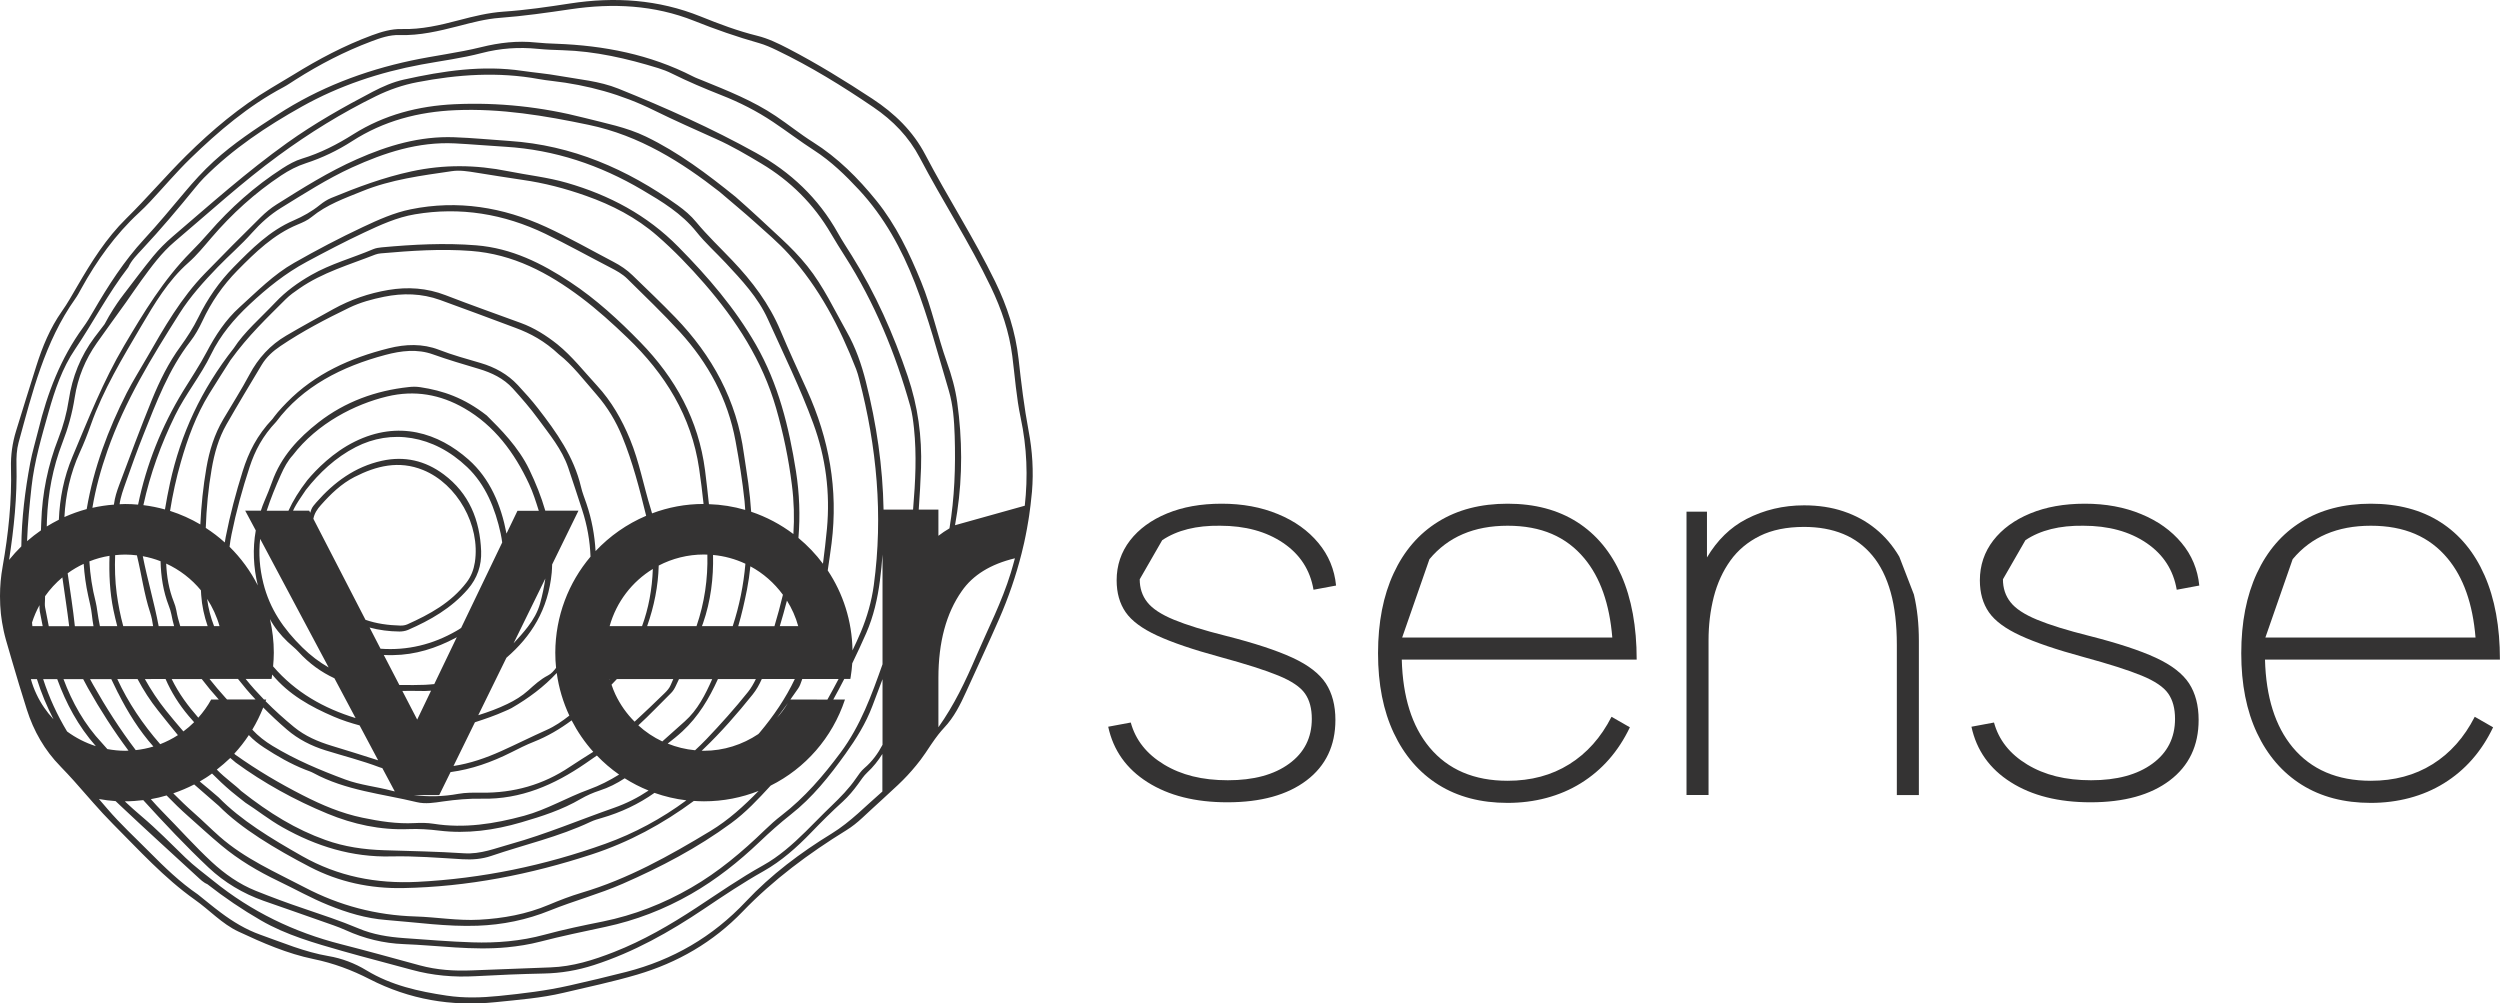 <?xml version="1.0" encoding="UTF-8"?> <svg xmlns="http://www.w3.org/2000/svg" viewBox="0 0 125.02 50.18" data-guides="{&quot;vertical&quot;:[],&quot;horizontal&quot;:[]}"><path fill="rgb(52, 51, 51)" stroke="none" fill-opacity="1" stroke-width="0" stroke-opacity="1" id="tSvg8422be2934" title="Path 56" d="M58.12 27.013C58.869 26.513 59.833 26.274 61.014 26.291C62.272 26.291 63.325 26.579 64.169 27.151C65.012 27.723 65.519 28.504 65.686 29.492C66.062 29.422 66.438 29.352 66.814 29.282C66.735 28.478 66.441 27.765 65.928 27.151C65.415 26.533 64.741 26.052 63.907 25.709C63.07 25.362 62.135 25.189 61.092 25.189C60.049 25.189 59.15 25.352 58.362 25.676C57.574 26 56.959 26.451 56.511 27.026C56.067 27.605 55.841 28.269 55.841 29.021C55.841 29.652 55.992 30.182 56.292 30.616C56.593 31.051 57.12 31.44 57.868 31.784C58.617 32.13 59.663 32.487 61.01 32.853C62.295 33.203 63.27 33.513 63.93 33.785C64.591 34.056 65.035 34.357 65.261 34.684C65.49 35.011 65.601 35.433 65.601 35.949C65.601 36.894 65.222 37.643 64.466 38.192C63.711 38.745 62.688 39.019 61.403 39.019C60.118 39.019 59.078 38.758 58.208 38.231C57.339 37.705 56.786 37.005 56.547 36.132C56.171 36.202 55.795 36.272 55.419 36.342C55.674 37.522 56.328 38.447 57.388 39.117C58.447 39.788 59.775 40.121 61.377 40.121C63.057 40.121 64.378 39.755 65.339 39.026C66.3 38.297 66.781 37.286 66.781 36.002C66.781 35.276 66.621 34.667 66.304 34.177C65.983 33.687 65.428 33.258 64.636 32.892C63.845 32.526 62.74 32.163 61.324 31.803C60.206 31.522 59.33 31.251 58.699 30.989C58.068 30.728 57.626 30.437 57.375 30.116C57.12 29.796 56.995 29.413 56.995 28.969"></path><path fill="rgb(52, 51, 51)" stroke="none" fill-opacity="1" stroke-width="0" stroke-opacity="1" id="tSvgc48cf562b2" title="Path 57" d="M81.164 32.984C81.392 32.984 81.62 32.984 81.847 32.984C81.847 31.339 81.592 29.936 81.079 28.773C80.566 27.608 79.83 26.722 78.869 26.108C77.907 25.496 76.747 25.189 75.393 25.189C74.04 25.189 72.889 25.49 71.924 26.088C70.956 26.686 70.214 27.546 69.694 28.668C69.174 29.786 68.913 31.12 68.913 32.67C68.913 34.22 69.174 35.541 69.701 36.659C70.227 37.777 70.973 38.64 71.937 39.245C72.905 39.85 74.056 40.151 75.393 40.151C76.731 40.151 77.996 39.824 79.055 39.166C80.115 38.509 80.932 37.577 81.507 36.371C81.201 36.196 80.895 36.02 80.589 35.845C80.062 36.878 79.359 37.669 78.476 38.218C77.594 38.771 76.564 39.045 75.393 39.045C73.713 39.045 72.411 38.486 71.483 37.371C70.607 36.315 70.149 34.851 70.1 32.984C73.788 32.984 77.476 32.984 81.164 32.984ZM71.483 27.965C72.411 26.85 73.713 26.291 75.393 26.291C77.074 26.291 78.326 26.837 79.232 27.926C80.026 28.88 80.49 30.198 80.628 31.882C77.125 31.882 73.622 31.882 70.119 31.882"></path><path fill="rgb(52, 51, 51)" stroke="none" fill-opacity="1" stroke-width="0" stroke-opacity="1" id="tSvgfc4a26c4d" title="Path 58" d="M94.981 27.841C94.657 27.288 94.262 26.824 93.794 26.445C93.327 26.065 92.794 25.774 92.192 25.572C91.594 25.369 90.933 25.271 90.218 25.271C89.178 25.271 88.216 25.5 87.337 25.954C86.533 26.369 85.876 27.013 85.362 27.877C85.362 27.114 85.362 26.351 85.362 25.588C85.021 25.588 84.68 25.588 84.339 25.588C84.339 30.311 84.339 35.035 84.339 39.758C84.706 39.758 85.073 39.758 85.441 39.758C85.441 37.177 85.441 34.597 85.441 32.016C85.441 31.254 85.529 30.535 85.702 29.851C85.879 29.168 86.153 28.567 86.529 28.04C86.905 27.514 87.399 27.102 88.004 26.801C88.612 26.5 89.348 26.35 90.214 26.35C90.95 26.35 91.604 26.467 92.176 26.703C92.748 26.938 93.235 27.301 93.637 27.785C94.04 28.269 94.344 28.884 94.55 29.623C94.756 30.361 94.857 31.238 94.857 32.255C94.857 34.757 94.857 37.259 94.857 39.761C95.224 39.761 95.592 39.761 95.959 39.761C95.959 37.189 95.959 34.617 95.959 32.045C95.959 31.205 95.877 30.433 95.71 29.73"></path><path fill="rgb(52, 51, 51)" stroke="none" fill-opacity="1" stroke-width="0" stroke-opacity="1" id="tSvg160608df0a" title="Path 59" d="M101.288 27.013C102.037 26.513 103.001 26.274 104.182 26.291C105.441 26.291 106.493 26.579 107.337 27.151C108.18 27.723 108.687 28.504 108.854 29.492C109.23 29.422 109.606 29.352 109.982 29.282C109.903 28.478 109.609 27.765 109.096 27.151C108.583 26.533 107.909 26.052 107.075 25.709C106.238 25.362 105.303 25.189 104.26 25.189C103.217 25.189 102.318 25.352 101.53 25.676C100.742 26 100.127 26.451 99.68 27.026C99.235 27.605 99.009 28.269 99.009 29.021C99.009 29.652 99.16 30.182 99.46 30.616C99.761 31.051 100.288 31.44 101.037 31.784C101.785 32.13 102.832 32.487 104.178 32.853C105.463 33.203 106.438 33.513 107.098 33.785C107.759 34.056 108.203 34.357 108.429 34.684C108.658 35.011 108.769 35.433 108.769 35.949C108.769 36.894 108.39 37.643 107.635 38.192C106.879 38.745 105.856 39.019 104.571 39.019C103.286 39.019 102.246 38.758 101.376 38.231C100.507 37.705 99.954 37.005 99.716 36.132C99.34 36.202 98.964 36.272 98.588 36.342C98.843 37.522 99.496 38.447 100.556 39.117C101.615 39.788 102.943 40.121 104.545 40.121C106.225 40.121 107.546 39.755 108.507 39.026C109.469 38.297 109.949 37.286 109.949 36.002C109.949 35.276 109.789 34.667 109.472 34.177C109.151 33.687 108.596 33.258 107.805 32.892C107.013 32.526 105.908 32.163 104.492 31.803C103.374 31.522 102.498 31.251 101.867 30.989C101.236 30.728 100.794 30.437 100.543 30.116C100.288 29.796 100.163 29.413 100.163 28.969"></path><path fill="rgb(52, 51, 51)" stroke="none" fill-opacity="1" stroke-width="0" stroke-opacity="1" id="tSvg1342e810f8b" title="Path 60" d="M121.645 38.218C120.762 38.771 119.732 39.045 118.561 39.045C116.881 39.045 115.579 38.486 114.651 37.371C113.775 36.315 113.317 34.851 113.268 32.984C117.184 32.984 121.1 32.984 125.016 32.984C125.016 31.339 124.76 29.936 124.247 28.773C123.734 27.608 122.998 26.722 122.037 26.108C121.076 25.496 119.915 25.189 118.561 25.189C117.208 25.189 116.057 25.49 115.092 26.088C114.125 26.686 113.382 27.546 112.862 28.668C112.343 29.786 112.081 31.12 112.081 32.67C112.081 34.22 112.343 35.541 112.869 36.659C113.395 37.777 114.141 38.64 115.105 39.245C116.073 39.85 117.224 40.151 118.561 40.151C119.899 40.151 121.164 39.824 122.223 39.166C123.283 38.509 124.1 37.577 124.675 36.371C124.369 36.196 124.063 36.02 123.757 35.845C123.23 36.878 122.527 37.669 121.645 38.218ZM114.651 27.965C115.579 26.85 116.881 26.291 118.561 26.291C120.242 26.291 121.494 26.837 122.4 27.926C123.194 28.88 123.659 30.198 123.796 31.882C120.293 31.882 116.79 31.882 113.287 31.882"></path><path fill="rgb(52, 51, 51)" stroke="none" fill-opacity="1" stroke-width="0" stroke-opacity="1" id="tSvgada60148c5" title="Path 64" d="M50.937 17.953C50.783 16.587 50.371 15.321 49.766 14.079C48.707 11.902 47.393 9.878 46.274 7.739C45.657 6.559 44.738 5.67 43.629 4.941C42.259 4.041 40.87 3.185 39.418 2.429C38.921 2.171 38.411 1.923 37.868 1.789C36.897 1.55 35.962 1.197 35.037 0.824C32.922 -0.029 30.737 -0.17 28.511 0.173C27.402 0.344 26.297 0.507 25.182 0.582C24.427 0.634 23.695 0.814 22.962 1.007C22.017 1.256 21.076 1.481 20.088 1.452C19.575 1.439 19.078 1.589 18.598 1.766C17.221 2.276 15.93 2.959 14.681 3.731C14.308 3.96 13.928 4.182 13.553 4.408C11.993 5.34 10.607 6.503 9.315 7.782C8.289 8.799 7.35 9.907 6.32 10.921C5.307 11.915 4.571 13.098 3.865 14.311C3.616 14.736 3.378 15.171 3.093 15.57C2.505 16.407 2.122 17.335 1.815 18.307C1.472 19.389 1.135 20.474 0.801 21.56C0.618 22.155 0.533 22.77 0.549 23.391C0.595 25.055 0.419 26.703 0.131 28.338C0.043 28.825 0 29.315 0 29.799C0 29.806 0 29.812 0 29.822C0 29.959 0.003 30.1 0.01 30.237C0.01 30.257 0.01 30.273 0.013 30.293C0.02 30.42 0.03 30.548 0.043 30.675C0.046 30.711 0.052 30.747 0.056 30.787C0.069 30.894 0.082 31.006 0.102 31.113C0.111 31.182 0.128 31.251 0.141 31.32C0.157 31.398 0.17 31.476 0.186 31.555C0.219 31.702 0.255 31.852 0.298 32.003C0.386 32.323 0.481 32.644 0.576 32.961C0.821 33.804 1.076 34.645 1.341 35.482C1.681 36.557 2.237 37.525 3.018 38.32C3.028 38.329 3.038 38.339 3.044 38.349C3.267 38.578 3.486 38.813 3.698 39.049C4.342 39.768 4.96 40.514 5.643 41.2C6.958 42.518 8.21 43.904 9.734 44.986C10.473 45.503 11.094 46.196 11.921 46.585C13.134 47.154 14.367 47.69 15.684 47.962C16.669 48.164 17.594 48.508 18.49 48.969C20.471 49.982 22.573 50.345 24.784 50.116C25.921 49.998 27.059 49.913 28.174 49.649C29.403 49.358 30.643 49.099 31.859 48.74C33.886 48.141 35.658 47.121 37.139 45.585C38.679 43.986 40.445 42.678 42.322 41.52C42.612 41.341 42.877 41.128 43.129 40.893C43.459 40.582 43.796 40.278 44.13 39.971C44.13 39.971 44.13 39.971 44.13 39.971C44.13 39.971 44.349 39.768 44.349 39.768C44.535 39.595 44.725 39.425 44.908 39.251C45.231 38.947 45.532 38.624 45.813 38.28C45.967 38.094 46.114 37.901 46.252 37.695C46.252 37.695 46.255 37.689 46.258 37.689C46.35 37.551 46.444 37.411 46.536 37.273C46.556 37.244 46.578 37.215 46.598 37.182C46.703 37.028 46.811 36.878 46.925 36.731C47.017 36.616 47.111 36.502 47.213 36.394C47.706 35.874 48.024 35.236 48.318 34.586C48.867 33.373 49.433 32.17 49.966 30.95C50.43 29.887 50.806 28.795 51.087 27.68C51.133 27.504 51.175 27.324 51.215 27.144C51.241 27.026 51.264 26.905 51.29 26.785C51.313 26.673 51.336 26.559 51.355 26.448C51.382 26.301 51.408 26.154 51.431 26.006C51.444 25.928 51.453 25.853 51.467 25.774C51.493 25.604 51.516 25.434 51.535 25.264C51.535 25.264 51.535 25.264 51.535 25.264C51.535 25.264 51.535 25.264 51.535 25.264C51.561 25.039 51.587 24.816 51.607 24.587C51.692 23.571 51.63 22.557 51.44 21.556C51.215 20.363 51.071 19.16 50.937 17.953ZM45.666 25.411C45.666 25.434 45.663 25.46 45.66 25.483C45.168 25.483 44.677 25.483 44.185 25.483C44.146 23.332 43.835 21.2 43.299 19.081C43.08 18.215 42.789 17.378 42.348 16.6C41.72 15.488 41.18 14.318 40.376 13.314C39.974 12.814 39.533 12.363 39.065 11.928C38.313 11.228 37.561 10.525 36.786 9.845C35.377 8.707 33.935 7.618 32.3 6.83C31.326 6.359 30.27 6.163 29.233 5.895C27.095 5.346 24.931 5.111 22.73 5.212C20.929 5.297 19.225 5.735 17.675 6.709C16.868 7.219 16.024 7.654 15.106 7.932C14.756 8.037 14.435 8.22 14.125 8.419C12.738 9.312 11.522 10.398 10.437 11.646C10.146 11.98 9.845 12.304 9.534 12.614C8.177 13.988 7.19 15.622 6.209 17.283C5.163 19.055 4.417 20.955 3.623 22.841C3.188 23.875 2.989 24.924 2.943 25.99C2.737 26.095 2.534 26.206 2.338 26.327C2.341 26.216 2.344 26.105 2.348 25.993C2.4 24.676 2.639 23.387 3.116 22.155C3.404 21.416 3.616 20.657 3.737 19.873C3.891 18.879 4.267 17.97 4.842 17.152C5.323 16.469 5.814 15.799 6.301 15.119C6.556 14.756 6.804 14.39 7.062 14.033C7.569 13.337 8.073 12.644 8.733 12.085C10.45 10.633 12.111 9.109 13.928 7.779C15.475 6.647 17.087 5.65 18.8 4.81C19.461 4.486 20.151 4.247 20.87 4.11C22.89 3.721 24.918 3.58 26.958 3.956C27.174 3.996 27.389 4.022 27.608 4.048C29.387 4.251 31.087 4.718 32.702 5.516C33.729 6.023 34.779 6.484 35.822 6.955C36.603 7.304 37.339 7.739 38.071 8.177C39.523 9.044 40.693 10.205 41.556 11.682C41.779 12.065 42.017 12.441 42.253 12.814C43.737 15.138 44.777 17.663 45.522 20.317C45.62 20.671 45.666 21.047 45.706 21.413C45.846 22.747 45.777 24.084 45.666 25.411ZM2.158 33.961C2.392 33.961 2.627 33.961 2.861 33.961C3.302 35.171 3.907 36.309 4.793 37.313C4.277 37.149 3.79 36.901 3.355 36.58C2.858 35.753 2.456 34.883 2.158 33.961ZM5.104 37.162C4.208 36.208 3.61 35.122 3.175 33.961C3.503 33.961 3.831 33.961 4.159 33.961C4.237 34.112 4.316 34.262 4.401 34.413C5.016 35.505 5.686 36.547 6.425 37.538C6.369 37.538 6.317 37.545 6.261 37.545C5.957 37.545 5.66 37.512 5.369 37.46C5.28 37.362 5.196 37.26 5.104 37.162ZM42.632 32.526C42.609 31.048 42.158 29.675 41.393 28.527C41.462 28.073 41.527 27.618 41.586 27.164C41.923 24.473 41.462 21.946 40.356 19.51C39.909 18.522 39.451 17.538 39.032 16.538C38.47 15.194 37.613 14.069 36.626 13.03C36.021 12.392 35.38 11.787 34.815 11.104C34.553 10.783 34.233 10.512 33.892 10.267C31.359 8.452 28.606 7.259 25.477 7.049C24.555 6.987 23.639 6.896 22.714 6.863C20.994 6.801 19.405 7.272 17.849 7.962C16.436 8.586 15.138 9.403 13.837 10.221C13.549 10.401 13.281 10.623 13.039 10.862C12.098 11.79 11.166 12.725 10.244 13.677C9.054 14.903 8.207 16.381 7.363 17.855C7.023 18.454 6.651 19.036 6.337 19.65C5.408 21.485 4.686 23.401 4.339 25.438C4.339 25.444 4.339 25.451 4.339 25.457C3.953 25.562 3.58 25.696 3.221 25.856C3.28 24.754 3.512 23.669 3.992 22.619C4.198 22.171 4.378 21.71 4.542 21.246C5.163 19.487 6.124 17.904 7.059 16.315C7.729 15.178 8.409 14.027 9.423 13.134C9.842 12.765 10.201 12.323 10.567 11.895C11.594 10.695 12.748 9.646 14.059 8.776C14.448 8.518 14.854 8.305 15.299 8.161C16.113 7.896 16.881 7.527 17.604 7.062C19.186 6.042 20.929 5.588 22.786 5.51C25.038 5.415 27.229 5.781 29.43 6.242C31.993 6.775 34.102 8.122 35.982 9.59C36.655 10.165 37.201 10.617 37.731 11.091C38.313 11.614 38.915 12.124 39.441 12.703C40.965 14.377 41.995 16.358 42.815 18.463C42.877 18.624 42.923 18.791 42.966 18.96C43.848 22.345 44.169 25.768 43.698 29.256C43.587 30.074 43.361 30.858 43.051 31.601C42.92 31.915 42.776 32.222 42.632 32.526ZM4.862 30.535C4.842 30.388 4.819 30.241 4.784 30.097C4.61 29.417 4.509 28.743 4.47 28.073C4.79 27.945 5.127 27.85 5.477 27.795C5.447 28.701 5.487 29.606 5.673 30.509C5.729 30.78 5.794 31.045 5.862 31.31C5.574 31.31 5.285 31.31 4.996 31.31C4.944 31.055 4.898 30.796 4.862 30.535ZM41.154 28.191C40.798 27.713 40.386 27.282 39.928 26.902C40.02 25.791 39.98 24.679 39.804 23.561C39.454 21.347 38.924 19.196 37.803 17.241C36.753 15.41 35.4 13.84 33.928 12.349C32.349 10.744 30.459 9.753 28.347 9.142C27.386 8.864 26.392 8.759 25.415 8.563C23.793 8.236 22.207 8.217 20.576 8.57C19.183 8.871 17.872 9.361 16.564 9.9C16.364 9.982 16.172 10.107 16.002 10.244C15.599 10.571 15.151 10.822 14.681 11.025C13.484 11.539 12.585 12.444 11.689 13.353C10.963 14.089 10.378 14.936 9.917 15.877C9.668 16.384 9.361 16.861 9.027 17.322C8.429 18.14 7.981 19.052 7.599 19.987C7.023 21.403 6.49 22.838 5.954 24.27C5.843 24.568 5.742 24.882 5.702 25.199C5.702 25.212 5.702 25.222 5.699 25.235C5.333 25.261 4.973 25.317 4.62 25.395C4.78 24.434 5.042 23.479 5.375 22.531C6.239 20.062 7.592 17.862 8.975 15.678C9.515 14.825 10.191 14.079 10.891 13.353C11.454 12.771 12.068 12.245 12.604 11.64C13.033 11.159 13.507 10.734 14.046 10.401C15.21 9.685 16.358 8.943 17.604 8.374C19.245 7.628 20.912 7.082 22.74 7.17C23.59 7.213 24.437 7.291 25.287 7.34C27.739 7.491 30.005 8.253 32.117 9.498C33.105 10.08 34.085 10.669 34.828 11.597C35.269 12.15 35.802 12.627 36.289 13.147C37.093 14.01 37.908 14.873 38.401 15.966C39.183 17.695 40.02 19.402 40.674 21.187C41.295 22.884 41.52 24.63 41.354 26.441C41.301 27.03 41.226 27.612 41.154 28.191ZM5.758 27.762C5.925 27.746 6.091 27.733 6.261 27.733C6.461 27.733 6.654 27.749 6.847 27.772C7.079 28.72 7.2 29.695 7.507 30.626C7.579 30.845 7.625 31.081 7.657 31.313C7.16 31.313 6.661 31.313 6.163 31.313C6.019 30.783 5.912 30.237 5.836 29.678C5.751 29.037 5.735 28.4 5.758 27.762ZM39.153 29.74C39.026 30.27 38.885 30.793 38.728 31.316C38.124 31.316 37.521 31.316 36.917 31.316C37.093 30.718 37.231 30.106 37.355 29.485C37.43 29.096 37.486 28.71 37.525 28.321C38.166 28.665 38.718 29.152 39.15 29.74C39.151 29.74 39.152 29.74 39.153 29.74ZM11.28 34.9C11.002 34.592 10.731 34.275 10.476 33.952C10.951 33.952 11.426 33.952 11.901 33.952C12.179 34.308 12.47 34.651 12.778 34.978C12.303 34.978 11.827 34.978 11.352 34.978C11.326 34.952 11.303 34.922 11.277 34.896C11.278 34.898 11.279 34.899 11.28 34.9ZM8.818 30.522C8.792 30.378 8.746 30.234 8.691 30.097C8.445 29.475 8.338 28.835 8.311 28.184C8.985 28.495 9.577 28.949 10.048 29.521C10.051 29.6 10.054 29.675 10.061 29.753C10.097 30.299 10.214 30.816 10.384 31.313C9.928 31.313 9.471 31.313 9.014 31.313C8.936 31.058 8.864 30.796 8.818 30.522ZM34.831 31.313C34.008 31.313 33.185 31.313 32.362 31.313C32.712 30.316 32.915 29.309 32.941 28.282C33.621 27.929 34.389 27.73 35.2 27.73C35.259 27.73 35.318 27.736 35.374 27.736C35.403 28.959 35.23 30.146 34.831 31.313ZM27.769 32.637C27.769 32.895 27.782 33.15 27.808 33.399C27.693 33.546 27.579 33.69 27.402 33.778C27.03 33.968 26.722 34.252 26.412 34.53C26.098 34.811 25.748 35.024 25.372 35.204C24.901 35.433 24.414 35.609 23.917 35.766C24.387 34.808 24.857 33.85 25.326 32.892C26.559 31.829 27.416 30.495 27.592 28.629C27.605 28.491 27.605 28.36 27.612 28.227C28.051 27.329 28.49 26.433 28.929 25.536C28.376 25.536 27.822 25.536 27.268 25.536C27.066 24.836 26.791 24.153 26.471 23.486C25.925 22.348 25.022 21.455 24.342 20.778C23.198 19.886 22.145 19.533 21.023 19.363C20.834 19.333 20.634 19.333 20.442 19.356C18.787 19.533 17.26 20.088 15.936 21.115C14.926 21.903 14.053 22.832 13.608 24.094C13.494 24.421 13.36 24.738 13.226 25.055C13.157 25.215 13.098 25.375 13.046 25.536C12.784 25.536 12.523 25.536 12.261 25.536C12.438 25.866 12.614 26.196 12.791 26.526C12.627 27.448 12.673 28.364 12.892 29.276C12.526 28.557 12.049 27.903 11.48 27.344C11.506 27.134 11.535 26.925 11.581 26.713C11.813 25.572 12.12 24.457 12.483 23.352C12.748 22.541 13.131 21.808 13.811 21.092C15.138 19.32 17.09 18.329 19.278 17.747C20.062 17.538 20.867 17.44 21.651 17.721C22.41 17.993 23.178 18.218 23.947 18.447C24.581 18.637 25.182 18.918 25.64 19.422C26.085 19.912 26.52 20.412 26.912 20.948C27.474 21.72 28.099 22.459 28.416 23.387C28.655 24.087 28.88 24.793 29.112 25.496C29.367 26.274 29.502 27.053 29.531 27.837C28.436 29.132 27.775 30.806 27.769 32.637ZM13.01 26.948C14.152 29.092 15.294 31.235 16.436 33.379C15.979 33.118 15.537 32.788 15.122 32.379C14.177 31.45 13.494 30.46 13.17 29.168C12.984 28.419 12.925 27.687 13.01 26.948ZM20.863 35.985C20.616 35.508 20.369 35.03 20.121 34.553C20.402 34.55 20.68 34.543 20.961 34.553C21.161 34.563 21.36 34.553 21.556 34.54C21.325 35.022 21.094 35.503 20.863 35.985ZM15.671 25.944C15.72 25.676 15.867 25.457 16.047 25.258C16.538 24.705 17.067 24.192 17.724 23.855C18.817 23.296 19.948 23.012 21.158 23.505C22.864 24.198 24.032 26.265 23.747 28.119C23.688 28.491 23.561 28.828 23.329 29.129C22.557 30.139 21.491 30.718 20.373 31.221C20.265 31.27 20.137 31.287 20.017 31.284C19.412 31.267 18.83 31.189 18.277 30.996C17.407 29.312 16.538 27.628 15.671 25.944ZM18.483 31.382C18.96 31.512 19.461 31.575 19.974 31.581C20.115 31.581 20.268 31.558 20.399 31.503C21.52 31.015 22.57 30.417 23.394 29.466C23.871 28.913 24.087 28.276 24.061 27.563C24.002 26.003 23.456 24.669 22.191 23.724C21.265 23.034 20.232 22.792 19.091 23.044C17.754 23.342 16.711 24.107 15.818 25.124C15.723 25.235 15.616 25.349 15.567 25.483C15.547 25.532 15.531 25.588 15.514 25.64C15.497 25.606 15.479 25.573 15.462 25.539C15.193 25.539 14.924 25.539 14.654 25.539C14.703 25.438 14.752 25.333 14.815 25.232C14.952 24.999 15.112 24.78 15.295 24.502C15.959 23.649 16.783 22.874 17.79 22.358C19.552 21.452 21.658 21.736 23.364 23.361C24.29 24.244 24.767 25.438 25.038 26.683C25.071 26.834 25.094 26.981 25.114 27.128C24.429 28.552 23.745 29.977 23.061 31.401C22.985 31.453 22.91 31.503 22.832 31.545C21.642 32.232 20.373 32.539 19.029 32.441C18.846 32.086 18.663 31.73 18.483 31.382ZM27.272 28.929C27.209 29.345 27.125 29.76 27.01 30.175C26.892 30.603 26.667 30.992 26.395 31.346C26.173 31.637 25.931 31.905 25.683 32.17C26.212 31.088 26.742 30.007 27.272 28.929ZM25.879 25.542C25.696 25.922 25.513 26.303 25.329 26.683C25.058 25.261 24.506 23.933 23.43 22.982C21.919 21.645 19.931 21.004 17.744 22.083C16.655 22.619 15.815 23.479 15.37 24.012C14.959 24.542 14.648 25.048 14.425 25.542C14.063 25.542 13.7 25.542 13.337 25.542C13.536 24.927 13.781 24.332 14.046 23.741C14.207 23.378 14.393 23.034 14.641 22.766C15.871 21.161 17.761 20.209 19.356 19.827C20.746 19.493 22.024 19.729 23.217 20.415C24.721 21.279 25.728 22.636 26.457 24.202C26.657 24.63 26.801 25.088 26.945 25.545C26.588 25.545 26.232 25.545 25.876 25.545C25.877 25.544 25.878 25.543 25.879 25.542ZM19.193 32.755C19.343 32.761 19.497 32.765 19.657 32.761C20.768 32.748 21.808 32.418 22.792 31.895C22.812 31.885 22.825 31.872 22.845 31.862C22.469 32.645 22.093 33.427 21.717 34.21C21.563 34.223 21.409 34.239 21.256 34.246C20.867 34.262 20.477 34.259 20.092 34.255C20.052 34.255 20.01 34.255 19.971 34.255C19.712 33.756 19.454 33.257 19.193 32.755ZM13.5 30.96C13.729 31.388 14.036 31.761 14.386 32.098C14.563 32.268 14.762 32.415 14.926 32.595C15.465 33.186 16.07 33.615 16.724 33.919C17.077 34.583 17.43 35.246 17.783 35.91C16.201 35.423 14.785 34.635 13.657 33.324C13.677 33.095 13.693 32.866 13.693 32.64C13.693 32.062 13.624 31.503 13.5 30.96ZM23.75 36.119C24.257 35.956 24.761 35.782 25.251 35.563C25.362 35.514 25.477 35.468 25.581 35.41C26.441 34.913 27.206 34.34 27.841 33.654C27.945 34.406 28.161 35.122 28.472 35.786C28.115 36.064 27.746 36.322 27.324 36.508C26.569 36.845 25.826 37.218 25.071 37.558C24.293 37.908 23.499 38.182 22.678 38.306C23.035 37.577 23.393 36.848 23.75 36.119ZM30.486 33.961C30.494 33.961 30.503 33.961 30.512 33.961C30.512 33.961 30.499 33.974 30.492 33.984C30.492 33.978 30.486 33.971 30.486 33.961ZM30.486 31.313C30.829 30.087 31.617 29.083 32.647 28.452C32.611 29.466 32.434 30.424 32.107 31.313C31.567 31.313 31.026 31.313 30.486 31.313ZM29.783 27.559C29.737 26.765 29.596 25.977 29.328 25.189C29.233 24.908 29.119 24.633 29.054 24.346C28.697 22.835 27.828 21.615 26.909 20.428C26.595 20.023 26.248 19.637 25.898 19.261C25.385 18.709 24.744 18.362 24.035 18.153C23.335 17.947 22.632 17.757 21.952 17.492C21.131 17.175 20.278 17.205 19.438 17.417C17.522 17.898 15.759 18.679 14.341 20.128C14.187 20.285 14.036 20.445 13.893 20.612C13.765 20.762 13.651 20.922 13.631 20.948C12.846 21.776 12.431 22.622 12.137 23.561C11.797 24.646 11.506 25.738 11.287 26.857C11.27 26.948 11.254 27.036 11.241 27.128C10.947 26.86 10.626 26.618 10.29 26.399C10.325 25.415 10.414 24.434 10.584 23.459C10.718 22.675 10.93 21.913 11.326 21.223C11.901 20.219 12.496 19.229 13.091 18.238C13.324 17.852 13.651 17.558 14.02 17.309C15.115 16.57 16.283 15.959 17.466 15.387C18.015 15.122 18.607 14.962 19.202 14.841C20.151 14.648 21.089 14.671 22.008 15.001C23.266 15.456 24.519 15.926 25.774 16.394C26.533 16.675 27.239 17.054 27.952 17.725C28.609 18.231 29.207 19.016 29.851 19.755C30.384 20.37 30.803 21.066 31.113 21.825C31.64 23.11 31.983 24.45 32.313 25.794C31.349 26.203 30.486 26.811 29.783 27.559ZM10.979 31.313C10.888 31.313 10.796 31.313 10.705 31.313C10.538 30.878 10.417 30.424 10.358 29.95C10.626 30.361 10.839 30.819 10.979 31.313ZM13.579 33.952C13.585 33.912 13.592 33.873 13.598 33.834C13.605 33.801 13.605 33.768 13.611 33.732C14.439 34.736 15.537 35.344 16.698 35.841C17.116 36.021 17.545 36.158 17.983 36.276C18.292 36.858 18.602 37.44 18.911 38.022C18.14 37.774 17.365 37.532 16.587 37.296C15.907 37.09 15.256 36.812 14.7 36.355C14.207 35.949 13.729 35.521 13.281 35.066C13.291 35.037 13.304 35.011 13.314 34.981C13.276 34.981 13.238 34.981 13.199 34.981C12.879 34.651 12.572 34.311 12.284 33.952C12.717 33.952 13.149 33.952 13.579 33.952ZM13.164 35.38C13.546 35.766 13.942 36.136 14.354 36.489C14.913 36.969 15.57 37.303 16.273 37.522C17.178 37.803 18.097 38.035 18.987 38.372C19.032 38.388 19.075 38.401 19.121 38.414C19.328 38.802 19.535 39.19 19.742 39.578C19.696 39.565 19.65 39.559 19.605 39.546C18.83 39.337 18.015 39.261 17.27 38.983C16.018 38.519 14.779 37.999 13.628 37.3C13.255 37.074 12.912 36.809 12.617 36.489C12.827 36.139 13.01 35.766 13.164 35.38ZM21.965 39.761C22.154 39.378 22.342 38.994 22.531 38.611C23.577 38.473 24.584 38.117 25.568 37.623C25.938 37.437 26.31 37.247 26.693 37.097C27.386 36.822 28.007 36.453 28.586 36.024C28.88 36.593 29.243 37.123 29.668 37.597C29.276 37.846 28.88 38.091 28.494 38.349C27.16 39.248 25.683 39.66 24.081 39.641C23.692 39.637 23.296 39.631 22.917 39.699C22.171 39.837 21.436 39.853 20.706 39.761C21.125 39.761 21.543 39.761 21.965 39.761ZM31.735 36.09C31.735 36.09 31.735 36.09 31.735 36.09C31.342 35.697 31.012 35.233 30.77 34.717C30.698 34.563 30.636 34.403 30.581 34.239C30.669 34.148 30.76 34.053 30.849 33.958C31.789 33.958 32.73 33.958 33.67 33.958C33.628 34.056 33.579 34.157 33.539 34.259C33.477 34.413 33.353 34.55 33.232 34.667C32.742 35.145 32.245 35.619 31.735 36.09ZM32.608 25.673C32.585 25.598 32.565 25.519 32.542 25.444C32.183 24.29 31.97 23.093 31.506 21.968C31.097 20.978 30.581 20.072 29.855 19.284C29.207 18.581 28.619 17.823 27.873 17.218C27.314 16.776 26.719 16.397 26.049 16.152C24.793 15.691 23.531 15.246 22.282 14.762C21.344 14.399 20.392 14.337 19.418 14.501C18.454 14.664 17.535 14.978 16.672 15.456C15.884 15.894 15.092 16.325 14.314 16.783C13.517 17.25 12.915 17.904 12.474 18.735C12.071 19.493 11.604 20.219 11.169 20.962C10.724 21.713 10.469 22.537 10.322 23.394C10.159 24.336 10.064 25.277 10.018 26.226C9.544 25.948 9.037 25.719 8.504 25.549C8.635 24.721 8.815 23.904 9.047 23.096C9.387 21.91 9.812 20.749 10.463 19.693C10.849 19.065 11.251 18.447 11.529 18.006C12.418 16.773 13.366 15.887 14.282 14.968C14.491 14.759 14.73 14.592 14.972 14.426C16.132 13.621 17.476 13.239 18.764 12.732C18.852 12.696 18.954 12.68 19.049 12.67C20.549 12.539 22.047 12.434 23.557 12.549C25.657 12.709 27.412 13.638 29.057 14.873C29.878 15.492 30.639 16.181 31.381 16.894C33.255 18.692 34.576 20.801 34.962 23.436C35.047 24.022 35.122 24.61 35.184 25.202C34.278 25.202 33.412 25.369 32.608 25.673ZM12.444 36.76C12.67 37.002 12.931 37.205 13.206 37.385C13.86 37.813 14.537 38.202 15.266 38.49C15.403 38.542 15.544 38.588 15.671 38.656C17.29 39.536 19.104 39.693 20.847 40.115C21.282 40.219 21.723 40.141 22.151 40.079C22.802 39.987 23.459 39.928 24.113 39.941C26.046 39.981 27.716 39.251 29.276 38.179C29.465 38.048 29.655 37.914 29.848 37.783C30.188 38.136 30.558 38.454 30.96 38.735C30.489 39.026 29.992 39.284 29.449 39.48C28.357 39.876 27.353 40.484 26.212 40.795C24.715 41.2 23.224 41.439 21.677 41.194C21.367 41.145 21.046 41.145 20.733 41.161C19.85 41.207 18.996 41.073 18.133 40.893C17.071 40.674 16.096 40.258 15.138 39.768C13.984 39.179 12.873 38.526 11.764 37.738C11.748 37.725 11.731 37.708 11.715 37.692C11.98 37.404 12.225 37.093 12.444 36.76ZM31.921 36.273C32.487 35.756 33.013 35.194 33.562 34.654C33.664 34.553 33.742 34.419 33.801 34.288C33.853 34.18 33.902 34.069 33.955 33.961C34.508 33.961 35.062 33.961 35.616 33.961C35.272 34.739 34.883 35.508 34.246 36.073C33.87 36.407 33.497 36.744 33.121 37.077C32.683 36.871 32.277 36.6 31.921 36.273ZM36.642 31.313C36.129 31.313 35.616 31.313 35.102 31.313C35.119 31.264 35.142 31.215 35.158 31.166C35.544 30.051 35.684 28.91 35.658 27.752C36.23 27.805 36.773 27.955 37.276 28.191C37.185 29.25 36.976 30.29 36.642 31.313ZM35.452 25.212C35.393 24.649 35.331 24.09 35.259 23.528C34.935 21.001 33.772 18.908 32.026 17.116C30.947 16.008 29.809 14.962 28.524 14.112C27.095 13.164 25.581 12.412 23.819 12.268C22.233 12.14 20.664 12.225 19.091 12.369C18.947 12.382 18.797 12.405 18.663 12.461C17.633 12.899 16.544 13.19 15.563 13.752C14.903 14.128 14.298 14.563 13.768 15.125C13.029 15.907 12.206 16.61 11.695 17.407C10.061 19.487 9.037 21.7 8.501 24.159C8.406 24.597 8.321 25.039 8.249 25.477C7.899 25.379 7.54 25.307 7.17 25.261C7.51 23.695 8.053 22.207 8.756 20.772C9.279 19.706 10.038 18.787 10.554 17.721C11.025 16.753 11.699 15.956 12.474 15.23C13.353 14.406 14.275 13.664 15.341 13.092C16.286 12.585 17.237 12.085 18.208 11.63C19.023 11.248 19.85 10.868 20.746 10.718C23.021 10.332 25.199 10.695 27.272 11.692C28.367 12.222 29.433 12.817 30.515 13.376C30.819 13.533 31.123 13.697 31.368 13.938C32.255 14.815 33.16 15.678 34 16.6C35.416 18.153 36.397 19.958 36.783 22.057C36.966 23.054 37.129 24.055 37.234 25.065C37.25 25.212 37.257 25.356 37.267 25.5C36.685 25.33 36.077 25.232 35.452 25.212ZM8.03 28.066C8.047 28.825 8.161 29.573 8.442 30.299C8.495 30.437 8.544 30.581 8.57 30.724C8.606 30.927 8.655 31.12 8.707 31.313C8.45 31.313 8.193 31.313 7.935 31.313C7.713 30.136 7.373 28.988 7.141 27.814C7.448 27.87 7.746 27.955 8.03 28.066ZM10.087 33.955C10.355 34.308 10.639 34.648 10.94 34.981C10.814 34.981 10.687 34.981 10.561 34.981C10.381 35.312 10.162 35.612 9.917 35.89C9.668 35.603 9.426 35.308 9.204 34.995C8.969 34.664 8.763 34.318 8.586 33.958C9.085 33.958 9.584 33.958 10.084 33.958C10.085 33.957 10.086 33.956 10.087 33.955ZM11.516 37.904C11.607 37.983 11.695 38.061 11.79 38.136C13.173 39.147 14.736 40.013 16.378 40.69C17.659 41.22 19.026 41.52 20.435 41.462C20.945 41.442 21.452 41.475 21.959 41.537C23.352 41.707 24.715 41.52 26.065 41.125C27.095 40.824 28.109 40.5 29.044 39.951C29.338 39.781 29.655 39.641 29.979 39.536C30.437 39.389 30.852 39.176 31.241 38.921C31.617 39.16 32.016 39.366 32.434 39.533C31.901 39.889 31.326 40.18 30.711 40.396C28.991 40.997 27.308 41.713 25.549 42.204C24.78 42.416 24.038 42.727 23.204 42.671C21.87 42.583 20.533 42.56 19.199 42.518C18.199 42.485 17.221 42.348 16.27 42.004C14.808 41.481 13.5 40.69 12.055 39.552C11.787 39.278 11.287 38.938 10.842 38.486C11.074 38.303 11.3 38.11 11.516 37.904ZM33.386 37.188C33.638 36.992 33.889 36.793 34.125 36.574C34.926 35.835 35.462 34.929 35.903 33.958C36.535 33.958 37.168 33.958 37.8 33.958C37.688 34.184 37.564 34.406 37.407 34.602C36.75 35.426 36.044 36.211 35.318 36.973C35.138 37.162 34.949 37.342 34.759 37.519C34.285 37.473 33.824 37.362 33.389 37.185C33.388 37.186 33.387 37.187 33.386 37.188ZM39.353 30.035C39.598 30.424 39.791 30.852 39.918 31.313C39.611 31.313 39.304 31.313 38.996 31.313C39.124 30.888 39.242 30.463 39.353 30.035ZM39.676 26.706C39.045 26.229 38.333 25.849 37.564 25.591C37.532 25.117 37.486 24.64 37.42 24.162C37.355 23.672 37.27 23.185 37.201 22.694C36.842 20.017 35.616 17.787 33.778 15.88C33.082 15.158 32.353 14.468 31.633 13.768C31.352 13.494 31.025 13.275 30.679 13.095C29.554 12.506 28.452 11.875 27.301 11.346C25.146 10.358 22.887 9.989 20.543 10.466C19.706 10.636 18.921 10.989 18.15 11.352C16.979 11.902 15.835 12.503 14.71 13.144C13.677 13.729 12.856 14.573 11.983 15.361C11.277 15.998 10.773 16.773 10.335 17.604C9.979 18.28 9.554 18.911 9.155 19.562C8.079 21.328 7.324 23.218 6.905 25.235C6.693 25.215 6.474 25.205 6.258 25.205C6.163 25.205 6.072 25.212 5.98 25.215C6.029 24.839 6.17 24.47 6.297 24.107C6.575 23.316 6.86 22.524 7.17 21.746C7.818 20.121 8.432 18.477 9.518 17.074C9.757 16.767 9.953 16.413 10.12 16.06C10.561 15.109 11.143 14.269 11.872 13.527C12.768 12.617 13.68 11.728 14.88 11.231C15.125 11.13 15.383 11.019 15.586 10.849C16.341 10.231 17.237 9.917 18.117 9.56C19.555 8.975 21.076 8.782 22.59 8.56C23.002 8.498 23.414 8.57 23.822 8.635C24.591 8.756 25.359 8.884 26.127 8.995C27.216 9.149 28.269 9.426 29.305 9.793C30.603 10.25 31.82 10.878 32.859 11.784C33.706 12.519 34.491 13.337 35.23 14.187C36.819 16.018 38.123 18.029 38.81 20.406C39.173 21.668 39.438 22.946 39.601 24.251C39.706 25.075 39.729 25.895 39.676 26.706ZM8.279 33.955C8.566 34.615 8.952 35.233 9.439 35.809C9.528 35.913 9.619 36.011 9.707 36.116C9.541 36.283 9.361 36.436 9.171 36.577C8.877 36.234 8.583 35.89 8.302 35.537C7.899 35.034 7.55 34.504 7.245 33.958C7.591 33.958 7.936 33.958 8.279 33.955ZM10.603 38.682C10.908 38.99 11.225 39.287 11.558 39.569C11.764 39.742 11.977 39.905 12.274 40.141C12.84 40.5 13.451 40.991 14.131 41.373C15.822 42.325 17.6 42.874 19.559 42.828C20.746 42.799 21.939 42.9 23.129 42.969C23.623 42.998 24.1 42.962 24.568 42.802C26.225 42.237 27.942 41.851 29.538 41.096C29.714 41.014 29.904 40.958 30.09 40.906C31.051 40.628 31.931 40.213 32.729 39.65C33.239 39.83 33.772 39.958 34.324 40.023C33.082 40.942 31.722 41.674 30.276 42.194C27.236 43.286 24.1 43.937 20.867 44.1C18.823 44.202 16.901 43.829 15.109 42.812C13.556 41.932 12.032 41.007 10.93 39.873C10.603 39.588 10.29 39.33 9.989 39.081C10.198 38.96 10.407 38.83 10.603 38.682ZM37.989 36.636C37.97 36.659 37.947 36.682 37.924 36.708C37.129 37.241 36.188 37.545 35.2 37.545C35.164 37.545 35.129 37.545 35.089 37.541C35.119 37.515 35.148 37.489 35.178 37.46C36.064 36.613 36.871 35.688 37.639 34.73C37.829 34.494 37.973 34.233 38.097 33.955C38.648 33.955 39.198 33.955 39.748 33.955C39.291 34.919 38.692 35.799 37.989 36.636ZM39.402 35.158C39.242 35.423 39.059 35.671 38.856 35.897ZM6.879 33.958C7.17 34.507 7.51 35.037 7.909 35.537C8.236 35.949 8.563 36.358 8.897 36.763C8.619 36.943 8.321 37.093 8.011 37.215C7.138 36.214 6.409 35.135 5.866 33.958C6.204 33.958 6.542 33.958 6.879 33.958ZM5.902 34.648C6.392 35.622 6.961 36.531 7.671 37.332C7.383 37.42 7.089 37.479 6.788 37.512C6.006 36.482 5.303 35.39 4.659 34.246C4.607 34.151 4.555 34.056 4.502 33.961C4.857 33.961 5.211 33.961 5.565 33.961C5.673 34.19 5.784 34.419 5.899 34.648C5.9 34.648 5.901 34.648 5.902 34.648ZM9.711 39.229C10.08 39.549 10.482 39.896 10.94 40.298C12.049 41.422 13.739 42.439 15.498 43.355C16.953 44.11 18.512 44.44 20.147 44.411C23.381 44.352 26.523 43.731 29.593 42.727C31.453 42.119 33.141 41.203 34.697 40.053C34.864 40.062 35.034 40.072 35.204 40.072C36.165 40.072 37.087 39.889 37.937 39.552C37.205 40.304 36.436 41.007 35.527 41.556C33.477 42.796 31.395 43.96 29.086 44.643C28.527 44.81 27.978 45.022 27.442 45.248C26.327 45.719 25.166 45.928 23.966 45.993C22.89 46.052 21.831 45.862 20.765 45.83C18.813 45.771 16.973 45.287 15.24 44.378C13.772 43.61 12.248 42.949 10.979 41.831C10.538 41.442 10.126 41.027 9.685 40.641C9.332 40.33 8.995 40.003 8.665 39.673C9.027 39.549 9.377 39.402 9.711 39.229ZM39.526 34.981C39.657 34.798 39.784 34.615 39.912 34.432C39.994 34.314 40.046 34.17 40.092 34.033C40.102 34.007 40.108 33.981 40.118 33.955C40.724 33.955 41.33 33.955 41.936 33.955C41.756 34.298 41.569 34.641 41.377 34.985C40.76 34.985 40.143 34.985 39.526 34.981ZM4.185 28.197C4.221 28.73 4.293 29.263 4.411 29.796C4.479 30.11 4.561 30.424 4.594 30.741C4.614 30.937 4.643 31.127 4.676 31.316C4.365 31.316 4.054 31.316 3.744 31.316C3.652 30.43 3.508 29.551 3.384 28.668C3.636 28.485 3.904 28.328 4.185 28.197ZM8.331 39.778C8.681 40.138 9.037 40.487 9.416 40.821C9.966 41.308 10.502 41.805 11.068 42.276C11.941 43.005 12.899 43.571 13.915 44.058C14.749 44.457 15.557 44.914 16.417 45.261C17.349 45.64 18.3 45.928 19.304 46.006C20.831 46.124 22.351 46.35 23.884 46.294C25.133 46.248 26.337 46.003 27.507 45.529C28.704 45.045 29.959 44.712 31.14 44.195C33.039 43.365 34.877 42.403 36.56 41.167C37.299 40.628 37.921 39.958 38.539 39.287C40.262 38.428 41.618 36.904 42.256 34.981C42.061 34.981 41.866 34.981 41.671 34.981C41.861 34.641 42.044 34.298 42.22 33.952C42.322 33.952 42.423 33.952 42.524 33.952C42.524 33.952 42.544 33.834 42.544 33.834C42.58 33.615 42.603 33.396 42.619 33.173C42.861 32.673 43.096 32.17 43.319 31.66C43.682 30.826 43.888 29.936 44.005 29.018C44.061 28.586 44.103 28.158 44.133 27.73C44.133 29.559 44.133 31.389 44.133 33.219C43.59 34.756 43.034 36.289 42.04 37.63C41.167 38.803 40.236 39.889 39.081 40.778C38.79 41.001 38.516 41.249 38.251 41.504C37.12 42.599 35.926 43.606 34.563 44.391C33.18 45.192 31.705 45.764 30.149 46.082C29.171 46.278 28.194 46.48 27.232 46.742C26.042 47.066 24.836 47.164 23.62 47.125C22.479 47.089 21.337 46.99 20.2 46.912C19.421 46.856 18.653 46.736 17.927 46.428C17.028 46.049 16.103 45.745 15.181 45.431C14.373 45.16 13.575 44.862 12.784 44.545C11.963 44.215 11.234 43.701 10.59 43.106C9.73 42.309 8.949 41.426 8.122 40.589C7.922 40.386 7.733 40.177 7.543 39.964C7.814 39.918 8.076 39.856 8.331 39.778ZM3.119 28.874C3.231 29.688 3.361 30.499 3.459 31.316C3.119 31.316 2.779 31.316 2.439 31.316C2.374 31.002 2.315 30.688 2.256 30.375C2.233 30.254 2.246 30.126 2.25 30.005C2.25 29.943 2.25 29.881 2.253 29.815C2.501 29.462 2.792 29.148 3.119 28.874ZM1.975 30.263C1.975 30.365 1.972 30.466 1.988 30.561C2.034 30.813 2.083 31.064 2.135 31.313C1.963 31.313 1.791 31.313 1.619 31.313C1.612 31.251 1.605 31.192 1.602 31.13C1.7 30.826 1.825 30.535 1.975 30.263ZM1.847 33.961C2.063 34.661 2.344 35.325 2.675 35.969C2.335 35.603 2.044 35.184 1.825 34.717C1.71 34.475 1.615 34.22 1.543 33.961C1.645 33.961 1.746 33.961 1.847 33.961C1.847 33.961 1.847 33.961 1.847 33.961ZM6.261 40.072C6.566 40.072 6.866 40.049 7.164 40.013C8.22 41.174 9.296 42.315 10.433 43.388C11.218 44.126 12.15 44.682 13.173 45.045C14.138 45.385 15.102 45.715 16.067 46.059C16.479 46.206 16.901 46.34 17.296 46.52C18.218 46.938 19.186 47.174 20.186 47.213C21.91 47.278 23.626 47.54 25.356 47.373C25.915 47.318 26.464 47.233 27.007 47.092C28.089 46.811 29.184 46.585 30.28 46.35C31.784 46.029 33.216 45.477 34.559 44.708C35.815 43.989 36.943 43.093 37.993 42.093C38.49 41.619 39 41.164 39.539 40.739C40.628 39.886 41.481 38.813 42.285 37.689C42.819 36.943 43.296 36.178 43.623 35.315C43.793 34.867 43.963 34.416 44.133 33.965C44.133 35.059 44.133 36.153 44.133 37.247C43.904 37.682 43.616 38.081 43.224 38.414C43.057 38.555 42.933 38.745 42.805 38.928C42.456 39.438 42.024 39.873 41.583 40.298C41.141 40.719 40.719 41.164 40.281 41.593C39.634 42.23 38.947 42.838 38.159 43.276C37.005 43.917 35.923 44.672 34.821 45.395C33.51 46.255 32.163 47.036 30.705 47.608C29.678 48.011 28.642 48.338 27.53 48.377C26.219 48.423 24.908 48.475 23.597 48.527C22.717 48.563 21.847 48.508 20.994 48.276C19.68 47.919 18.369 47.553 17.048 47.216C14.703 46.618 12.572 45.588 10.679 44.058C10.204 43.675 9.707 43.312 9.269 42.887C8.55 42.188 7.847 41.471 7.082 40.824C6.794 40.582 6.516 40.33 6.242 40.075C6.248 40.075 6.258 40.075 6.265 40.075C6.264 40.074 6.263 40.073 6.261 40.072ZM46.928 26.794C46.928 26.357 46.928 25.92 46.928 25.483C46.6 25.483 46.272 25.483 45.944 25.483C45.996 24.79 46.032 24.097 46.059 23.404C46.111 21.831 45.902 20.311 45.392 18.81C44.676 16.695 43.78 14.674 42.599 12.787C42.364 12.412 42.119 12.042 41.903 11.656C40.929 9.91 39.533 8.599 37.813 7.648C35.593 6.415 33.278 5.382 30.927 4.434C29.966 4.048 28.942 3.97 27.939 3.79C27.34 3.682 26.732 3.633 26.131 3.545C24.123 3.247 22.155 3.545 20.2 3.979C19.65 4.1 19.134 4.329 18.637 4.588C17.169 5.356 15.73 6.167 14.37 7.138C12.356 8.576 10.515 10.221 8.638 11.826C8.285 12.127 7.952 12.461 7.657 12.82C7.167 13.419 6.706 14.04 6.235 14.654C6.231 14.659 6.226 14.663 6.222 14.668C6.222 14.668 6.157 14.749 6.055 14.893C6.049 14.9 6.042 14.909 6.036 14.916C6.036 14.916 6.036 14.916 6.036 14.916C5.836 15.191 5.513 15.668 5.228 16.214C5.058 16.436 4.888 16.655 4.721 16.878C4.032 17.803 3.613 18.846 3.44 19.994C3.338 20.657 3.165 21.298 2.92 21.923C2.393 23.27 2.109 24.669 2.063 26.114C2.06 26.252 2.054 26.386 2.047 26.523C1.805 26.69 1.576 26.87 1.354 27.062C1.387 26.154 1.478 25.251 1.576 24.349C1.717 23.067 2.086 21.828 2.433 20.595C2.74 19.503 3.116 18.405 3.75 17.47C4.659 16.126 5.405 14.674 6.418 13.363C6.569 13.023 6.85 12.745 7.115 12.457C8.037 11.47 8.906 10.44 9.76 9.39C9.9 9.22 10.041 9.05 10.198 8.893C11.646 7.439 13.33 6.317 15.102 5.326C16.969 4.283 18.977 3.616 21.073 3.227C22.076 3.041 23.096 2.913 24.081 2.655C25.019 2.41 25.944 2.348 26.896 2.443C27.308 2.485 27.72 2.498 28.132 2.511C29.773 2.56 31.355 2.926 32.918 3.407C33.15 3.479 33.379 3.567 33.595 3.675C34.403 4.077 35.233 4.427 36.07 4.758C36.979 5.114 37.849 5.555 38.663 6.101C39.353 6.562 40.013 7.069 40.71 7.517C41.56 8.066 42.279 8.763 42.962 9.498C44.215 10.849 45.088 12.441 45.755 14.154C46.435 15.903 46.909 17.725 47.445 19.523C47.664 20.259 47.716 21.033 47.742 21.799C47.791 23.352 47.736 24.895 47.481 26.422C47.285 26.539 47.098 26.66 46.928 26.794ZM41.596 41.681C40.033 42.639 38.562 43.741 37.296 45.088C35.635 46.853 33.638 48.007 31.319 48.602C30.378 48.844 29.43 49.067 28.481 49.282C27.317 49.547 26.137 49.685 24.95 49.806C24.071 49.894 23.208 49.92 22.338 49.789C20.939 49.58 19.569 49.279 18.329 48.527C17.744 48.171 17.09 47.922 16.423 47.811C15.236 47.608 14.141 47.141 13.016 46.742C12.294 46.484 11.653 46.095 11.045 45.64C10.652 45.349 10.276 45.032 9.894 44.728C9.001 44.12 8.226 43.368 7.468 42.603C6.762 41.89 6.023 41.213 5.369 40.448C5.228 40.285 5.088 40.121 4.947 39.958C5.222 40.007 5.5 40.043 5.781 40.062C5.879 40.154 5.974 40.245 6.072 40.337C7.321 41.514 8.589 42.665 9.851 43.826C10.015 43.976 10.168 44.133 10.368 44.215C11.225 44.885 12.117 45.49 13.046 46.026C14.321 46.765 15.733 47.16 17.139 47.563C18.284 47.89 19.441 48.181 20.589 48.498C21.632 48.785 22.688 48.877 23.767 48.818C24.908 48.756 26.049 48.707 27.19 48.684C28.05 48.668 28.88 48.527 29.698 48.262C31.686 47.621 33.487 46.608 35.217 45.444C36.188 44.79 37.162 44.139 38.185 43.564C39.078 43.06 39.85 42.374 40.569 41.628C41.079 41.099 41.599 40.579 42.142 40.089C42.436 39.82 42.681 39.523 42.913 39.206C43.057 39.006 43.194 38.794 43.371 38.63C43.672 38.352 43.917 38.038 44.126 37.705C44.126 38.331 44.126 38.956 44.126 39.582C43.296 40.298 42.541 41.099 41.596 41.681ZM48.821 32.81C48.288 34.056 47.713 35.266 46.928 36.368C46.928 35.546 46.928 34.724 46.928 33.902C46.928 32.114 47.317 30.669 48.096 29.56C48.651 28.756 49.541 28.21 50.754 27.919C50.688 28.161 50.623 28.403 50.548 28.645C50.106 30.093 49.416 31.427 48.821 32.81ZM47.759 26.265C47.795 26.042 47.834 25.823 47.867 25.601C48.138 23.786 48.122 21.952 47.87 20.125C47.775 19.435 47.586 18.771 47.353 18.117C46.883 16.79 46.601 15.403 46.065 14.095C45.473 12.65 44.81 11.251 43.825 10.034C42.91 8.903 41.893 7.886 40.657 7.108C40.017 6.706 39.428 6.226 38.797 5.804C37.653 5.035 36.384 4.535 35.119 4.019C34.962 3.953 34.798 3.898 34.648 3.819C32.5 2.72 30.201 2.276 27.821 2.188C27.481 2.175 27.141 2.161 26.801 2.125C25.872 2.027 24.973 2.132 24.061 2.358C22.907 2.642 21.717 2.783 20.553 3.031C18.179 3.541 15.939 4.394 13.883 5.729C12.774 6.448 11.676 7.167 10.692 8.066C10.165 8.547 9.688 9.073 9.23 9.619C8.566 10.411 7.909 11.202 7.21 11.96C6.206 13.046 5.408 14.291 4.666 15.57C4.506 15.848 4.342 16.122 4.152 16.381C3.031 17.918 2.367 19.657 1.919 21.498C1.785 22.05 1.615 22.593 1.511 23.152C1.252 24.535 1.082 25.925 1.066 27.324C0.85 27.537 0.644 27.762 0.455 27.998C0.697 26.422 0.863 24.839 0.824 23.237C0.814 22.871 0.834 22.485 0.929 22.132C1.615 19.634 2.23 17.103 3.76 14.945C3.875 14.785 3.966 14.612 4.061 14.439C4.839 13.03 5.764 11.735 6.945 10.643C7.141 10.46 7.334 10.273 7.517 10.074C8.187 9.358 8.822 8.606 9.521 7.926C10.93 6.559 12.418 5.294 14.161 4.368C14.377 4.254 14.576 4.113 14.782 3.983C15.982 3.221 17.234 2.573 18.561 2.073C19.019 1.9 19.487 1.736 19.977 1.753C20.988 1.785 21.955 1.553 22.923 1.305C23.607 1.128 24.29 0.945 24.996 0.893C26.186 0.805 27.363 0.634 28.54 0.461C30.636 0.151 32.709 0.245 34.713 1.043C35.776 1.468 36.855 1.844 37.957 2.155C38.257 2.24 38.552 2.371 38.836 2.508C40.533 3.322 42.129 4.306 43.685 5.366C44.659 6.029 45.45 6.847 45.996 7.886C47.141 10.067 48.488 12.13 49.554 14.357C50.084 15.465 50.466 16.587 50.623 17.803C50.754 18.833 50.826 19.876 51.041 20.89C51.359 22.377 51.408 23.842 51.247 25.29"></path><defs></defs></svg> 
